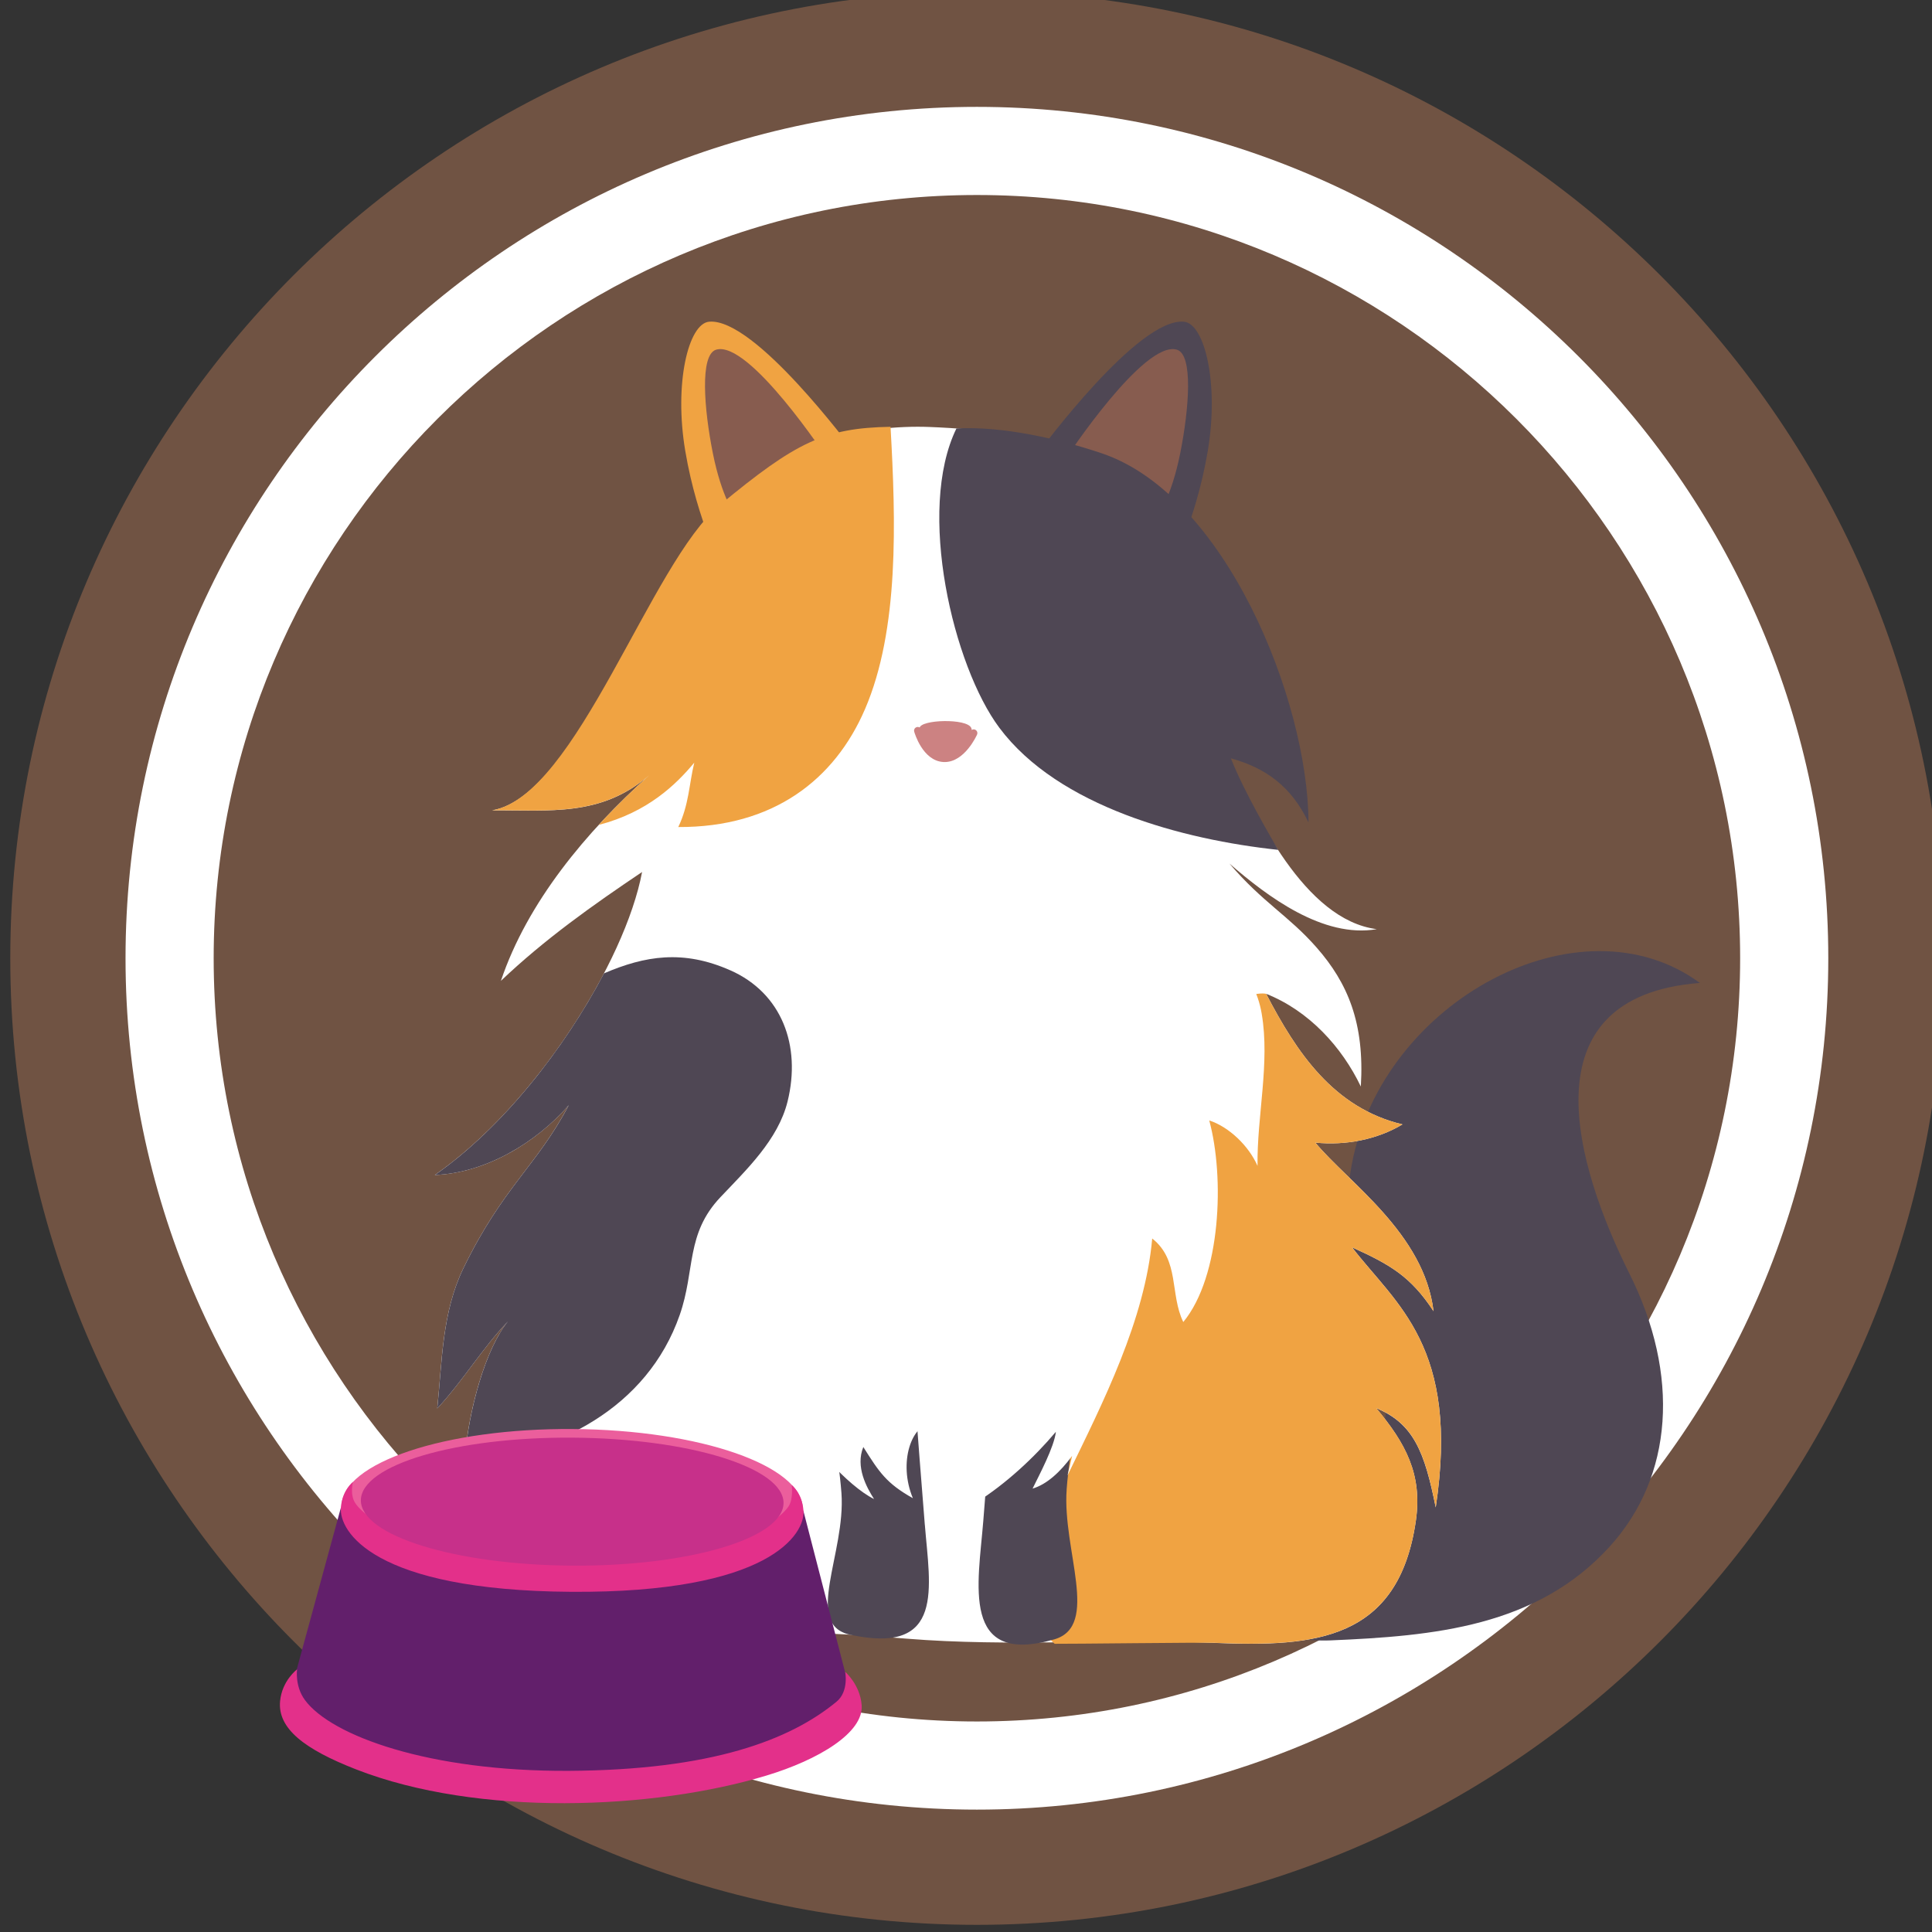 <svg xmlns:inkscape="http://www.inkscape.org/namespaces/inkscape" xmlns:sodipodi="http://sodipodi.sourceforge.net/DTD/sodipodi-0.dtd" xmlns="http://www.w3.org/2000/svg" xmlns:svg="http://www.w3.org/2000/svg" width="21.155mm" height="21.155mm" viewBox="0 0 21.155 21.155" id="svg1590" inkscape:version="1.2.2 (732a01da63, 2022-12-09)" sodipodi:docname="Ic&#xF4;ne chat controle du poids.svg"><rect x="0" y="0" width="21.155" height="21.155" fill="#333333" stroke="none"/><defs id="defs1587"><linearGradient id="linearGradient8116" inkscape:swatch="solid"><stop style="stop-color:#000000;stop-opacity:1;" offset="0" id="stop8114"></stop></linearGradient><linearGradient id="linearGradient8110" inkscape:swatch="solid"><stop style="stop-color:#000000;stop-opacity:1;" offset="0" id="stop8108"></stop></linearGradient><linearGradient id="linearGradient8104" inkscape:swatch="solid"><stop style="stop-color:#000000;stop-opacity:1;" offset="0" id="stop8102"></stop></linearGradient><linearGradient id="linearGradient5626" inkscape:swatch="solid"><stop style="stop-color:#ae83b9;stop-opacity:1;" offset="0" id="stop5624"></stop></linearGradient><linearGradient id="linearGradient5620" inkscape:swatch="solid"><stop style="stop-color:#ae83b9;stop-opacity:1;" offset="0" id="stop5618"></stop></linearGradient><linearGradient id="linearGradient5614" inkscape:swatch="solid"><stop style="stop-color:#ae83b9;stop-opacity:1;" offset="0" id="stop5612"></stop></linearGradient><linearGradient id="linearGradient5608" inkscape:swatch="solid"><stop style="stop-color:#ae83b9;stop-opacity:1;" offset="0" id="stop5606"></stop></linearGradient><linearGradient id="linearGradient5602" inkscape:swatch="solid"><stop style="stop-color:#ae83b9;stop-opacity:1;" offset="0" id="stop5600"></stop></linearGradient><linearGradient id="linearGradient5596" inkscape:swatch="solid"><stop style="stop-color:#ae83b9;stop-opacity:1;" offset="0" id="stop5594"></stop></linearGradient><linearGradient id="linearGradient5590" inkscape:swatch="solid"><stop style="stop-color:#000000;stop-opacity:1;" offset="0" id="stop5588"></stop></linearGradient><linearGradient id="linearGradient5584" inkscape:swatch="solid"><stop style="stop-color:#000000;stop-opacity:1;" offset="0" id="stop5582"></stop></linearGradient><linearGradient id="linearGradient5578" inkscape:swatch="solid"><stop style="stop-color:#705343;stop-opacity:1;" offset="0" id="stop5576"></stop></linearGradient><clipPath id="clipPath348" clipPathUnits="userSpaceOnUse"><path id="path346" d="m 506.962,427.556 h 59.967 v 59.967 h -59.967 z"></path></clipPath><clipPath id="clipPath292" clipPathUnits="userSpaceOnUse"><path id="path290" d="M 0,0 H 595.276 V 841.89 H 0 Z"></path></clipPath><clipPath id="clipPath328" clipPathUnits="userSpaceOnUse"><path id="path326" d="M 0,0 H 595.276 V 841.89 H 0 Z"></path></clipPath><clipPath clipPathUnits="userSpaceOnUse" id="clipPath11091"><g id="g11095" transform="matrix(0.75,0,0,-0.75,-97.794,183.867)"><path id="path11093" d="M 16.249,1094.085 H 809.95 V -28.435 H 16.249 Z" style="stroke-width:1.333"></path></g></clipPath><clipPath clipPathUnits="userSpaceOnUse" id="clipPath11085"><g id="g11089" transform="matrix(0.75,0,0,-0.75,-90.936,243.902)"><path id="path11087" d="M 16.249,1094.085 H 809.95 V -28.435 H 16.249 Z" style="stroke-width:1.333"></path></g></clipPath><clipPath clipPathUnits="userSpaceOnUse" id="clipPath11079"><g id="g11083" transform="matrix(0.75,0,0,-0.75,-90.57,241.935)"><path id="path11081" d="M 16.249,1094.085 H 809.95 V -28.435 H 16.249 Z" style="stroke-width:1.333"></path></g></clipPath><clipPath clipPathUnits="userSpaceOnUse" id="clipPath11073"><g id="g11077" transform="matrix(0.75,0,0,-0.75,-70.768,209.15)"><path id="path11075" d="M 16.249,1094.085 H 809.95 V -28.435 H 16.249 Z" style="stroke-width:1.333"></path></g></clipPath><clipPath clipPathUnits="userSpaceOnUse" id="clipPath11067"><g id="g11071" transform="matrix(0.75,0,0,-0.75,-86.684,181.597)"><path id="path11069" d="M 16.249,1094.085 H 809.95 V -28.435 H 16.249 Z" style="stroke-width:1.333"></path></g></clipPath><clipPath clipPathUnits="userSpaceOnUse" id="clipPath11061"><g id="g11065" transform="matrix(0.75,0,0,-0.75,-82.906,176.383)"><path id="path11063" d="M 16.249,1094.085 H 809.95 V -28.435 H 16.249 Z" style="stroke-width:1.333"></path></g></clipPath><clipPath clipPathUnits="userSpaceOnUse" id="clipPath11055"><g id="g11059" transform="matrix(0.75,0,0,-0.75,-97.85,183.445)"><path id="path11057" d="M 16.249,1094.085 H 809.95 V -28.435 H 16.249 Z" style="stroke-width:1.333"></path></g></clipPath><clipPath clipPathUnits="userSpaceOnUse" id="clipPath11049"><g id="g11053" transform="matrix(0.75,0,0,-0.75,-79.894,176.309)"><path id="path11051" d="M 16.249,1094.085 H 809.95 V -28.435 H 16.249 Z" style="stroke-width:1.333"></path></g></clipPath><clipPath clipPathUnits="userSpaceOnUse" id="clipPath11043"><g id="g11047" transform="matrix(0.75,0,0,-0.75,-92.254,176.567)"><path id="path11045" d="M 16.249,1094.085 H 809.95 V -28.435 H 16.249 Z" style="stroke-width:1.333"></path></g></clipPath><clipPath clipPathUnits="userSpaceOnUse" id="clipPath11037"><g id="g11041" transform="matrix(0.75,0,0,-0.75,-80.087,253.051)"><path id="path11039" d="M 16.249,1094.085 H 809.95 V -28.435 H 16.249 Z" style="stroke-width:1.333"></path></g></clipPath><clipPath clipPathUnits="userSpaceOnUse" id="clipPath11031"><g id="g11035" transform="matrix(0.75,0,0,-0.75,-54.767,242.743)"><path id="path11033" d="M 16.249,1094.085 H 809.95 V -28.435 H 16.249 Z" style="stroke-width:1.333"></path></g></clipPath><clipPath clipPathUnits="userSpaceOnUse" id="clipPath11025"><g id="g11029" transform="matrix(0.75,0,0,-0.75,-86.178,190.093)"><path id="path11027" d="M 16.249,1094.085 H 809.95 V -28.435 H 16.249 Z" style="stroke-width:1.333"></path></g></clipPath><clipPath clipPathUnits="userSpaceOnUse" id="clipPath11019"><g id="g11023" transform="matrix(0.75,0,0,-0.75,-86.251,190.093)"><path id="path11021" d="M 16.249,1094.085 H 809.95 V -28.435 H 16.249 Z" style="stroke-width:1.333"></path></g></clipPath><clipPath clipPathUnits="userSpaceOnUse" id="clipPath11013"><g id="g11017" transform="matrix(0.75,0,0,-0.75,-86.011,190.106)"><path id="path11015" d="M 16.249,1094.085 H 809.95 V -28.435 H 16.249 Z" style="stroke-width:1.333"></path></g></clipPath><clipPath id="clipPath722" clipPathUnits="userSpaceOnUse"><path id="path720" d="M 0,0 H 595.276 V 841.89 H 0 Z"></path></clipPath><clipPath clipPathUnits="userSpaceOnUse" id="clipPath2822"><g id="g2826" transform="matrix(1.239,0,0,1.239,-577.122,11.272)"><path id="path2824" d="m 196.163,136.433 h 595.276 v 841.89 h -595.276 z"></path></g></clipPath><clipPath clipPathUnits="userSpaceOnUse" id="clipPath2828"><g id="g2832" transform="matrix(1.239,0,0,1.239,-687.561,-445.804)"><path id="path2830" d="m 196.163,136.433 h 595.276 v 841.89 h -595.276 z"></path></g></clipPath><clipPath clipPathUnits="userSpaceOnUse" id="clipPath2834"><g id="g2838"><path id="path2836" d="m 196.163,136.433 h 595.276 v 841.89 h -595.276 z"></path></g></clipPath><clipPath clipPathUnits="userSpaceOnUse" id="clipPath6171"><g id="g6177"><g id="g6175" transform="matrix(0.633,0,0,-0.633,365.726,686.422)"><path id="path6173" d="M 0,1122.52 H 793.701 V 2.8063e-5 H 0 Z" style="stroke-width:1.333"></path></g></g></clipPath><clipPath clipPathUnits="userSpaceOnUse" id="clipPath6186"><g id="g6192"><g id="g6190" transform="matrix(0.633,0,0,-0.633,365.726,686.422)"><path id="path6188" d="M 0,1122.52 H 793.701 V 2.8063e-5 H 0 Z" style="stroke-width:1.333"></path></g></g></clipPath><clipPath clipPathUnits="userSpaceOnUse" id="clipPath6201"><g id="g6207"><g id="g6205" transform="matrix(0.633,0,0,-0.633,365.726,686.422)"><path id="path6203" d="M 0,1122.52 H 793.701 V 2.8063e-5 H 0 Z" style="stroke-width:1.333"></path></g></g></clipPath><clipPath clipPathUnits="userSpaceOnUse" id="clipPath6216"><g id="g6222"><g id="g6220" transform="matrix(0.633,0,0,-0.633,365.726,686.422)"><path id="path6218" d="M 0,1122.52 H 793.701 V 2.8063e-5 H 0 Z" style="stroke-width:1.333"></path></g></g></clipPath><clipPath clipPathUnits="userSpaceOnUse" id="clipPath6231"><g id="g6237"><g id="g6235" transform="matrix(0.633,0,0,-0.633,365.726,686.422)"><path id="path6233" d="M 0,1122.52 H 793.701 V 2.8063e-5 H 0 Z" style="stroke-width:1.333"></path></g></g></clipPath><clipPath clipPathUnits="userSpaceOnUse" id="clipPath6246"><g id="g6252"><g id="g6250" transform="matrix(0.633,0,0,-0.633,365.726,686.422)"><path id="path6248" d="M 0,1122.52 H 793.701 V 2.8063e-5 H 0 Z" style="stroke-width:1.333"></path></g></g></clipPath><clipPath clipPathUnits="userSpaceOnUse" id="clipPath6261"><g id="g6267"><g id="g6265"><path id="path6263" d="m 196.163,136.433 h 595.276 v 841.89 h -595.276 z"></path></g></g></clipPath><clipPath clipPathUnits="userSpaceOnUse" id="clipPath6276"><g id="g6282"><g id="g6280" transform="matrix(0.633,0,0,-0.633,365.726,686.422)"><path id="path6278" d="M 0,1122.52 H 793.701 V 2.8063e-5 H 0 Z" style="stroke-width:1.333"></path></g></g></clipPath><clipPath clipPathUnits="userSpaceOnUse" id="clipPath6291"><g id="g6297"><g id="g6295" transform="matrix(0.633,0,0,-0.633,365.726,686.422)"><path id="path6293" d="M 0,1122.52 H 793.701 V 2.8063e-5 H 0 Z" style="stroke-width:1.333"></path></g></g></clipPath><clipPath clipPathUnits="userSpaceOnUse" id="clipPath6306"><g id="g6312"><g id="g6310" transform="matrix(0.633,0,0,-0.633,365.726,686.422)"><path id="path6308" d="M 0,1122.52 H 793.701 V 2.8063e-5 H 0 Z" style="stroke-width:1.333"></path></g></g></clipPath><clipPath clipPathUnits="userSpaceOnUse" id="clipPath6321"><g id="g6327"><g id="g6325" transform="matrix(0.633,0,0,-0.633,365.726,686.422)"><path id="path6323" d="M 0,1122.52 H 793.701 V 2.8063e-5 H 0 Z" style="stroke-width:1.333"></path></g></g></clipPath><clipPath clipPathUnits="userSpaceOnUse" id="clipPath6336"><g id="g6342"><g id="g6340" transform="matrix(0.633,0,0,-0.633,365.726,686.422)"><path id="path6338" d="M 0,1122.52 H 793.701 V 2.8063e-5 H 0 Z" style="stroke-width:1.333"></path></g></g></clipPath><clipPath clipPathUnits="userSpaceOnUse" id="clipPath6351"><g id="g6357"><g id="g6355" transform="matrix(0.633,0,0,-0.633,365.726,686.422)"><path id="path6353" d="M 0,1122.52 H 793.701 V 2.8063e-5 H 0 Z" style="stroke-width:1.333"></path></g></g></clipPath><clipPath clipPathUnits="userSpaceOnUse" id="clipPath6366"><g id="g6372"><g id="g6370" transform="matrix(0.633,0,0,-0.633,365.726,686.422)"><path id="path6368" d="M 0,1122.52 H 793.701 V 2.8063e-5 H 0 Z" style="stroke-width:1.333"></path></g></g></clipPath><clipPath clipPathUnits="userSpaceOnUse" id="clipPath6381"><g id="g6387"><g id="g6385" transform="matrix(0.633,0,0,-0.633,365.726,686.422)"><path id="path6383" d="M 0,1122.52 H 793.701 V 2.8063e-5 H 0 Z" style="stroke-width:1.333"></path></g></g></clipPath><clipPath clipPathUnits="userSpaceOnUse" id="clipPath6396"><g id="g6402"><g id="g6400" transform="matrix(0.633,0,0,-0.633,365.726,686.422)"><path id="path6398" d="M 0,1122.52 H 793.701 V 2.8063e-5 H 0 Z" style="stroke-width:1.333"></path></g></g></clipPath><clipPath clipPathUnits="userSpaceOnUse" id="clipPath6411"><g id="g6417"><g id="g6415" transform="matrix(0.633,0,0,-0.633,365.726,686.422)"><path id="path6413" d="M 0,1122.52 H 793.701 V 2.8063e-5 H 0 Z" style="stroke-width:1.333"></path></g></g></clipPath><clipPath clipPathUnits="userSpaceOnUse" id="clipPath6426"><g id="g6432"><g id="g6430" transform="matrix(0.633,0,0,-0.633,365.726,686.422)"><path id="path6428" d="M 0,1122.52 H 793.701 V 2.8063e-5 H 0 Z" style="stroke-width:1.333"></path></g></g></clipPath><clipPath clipPathUnits="userSpaceOnUse" id="clipPath6441"><g id="g6447"><g id="g6445" transform="matrix(0.633,0,0,-0.633,365.726,686.422)"><path id="path6443" d="M 0,1122.52 H 793.701 V 2.8063e-5 H 0 Z" style="stroke-width:1.333"></path></g></g></clipPath><clipPath clipPathUnits="userSpaceOnUse" id="clipPath6456"><g id="g6462"><g id="g6460" transform="matrix(0.633,0,0,-0.633,365.726,686.422)"><path id="path6458" d="M 0,1122.52 H 793.701 V 2.8063e-5 H 0 Z" style="stroke-width:1.333"></path></g></g></clipPath><clipPath clipPathUnits="userSpaceOnUse" id="clipPath6471"><g id="g6477"><g id="g6475" transform="matrix(0.633,0,0,-0.633,365.726,686.422)"><path id="path6473" d="M 0,1122.52 H 793.701 V 2.8063e-5 H 0 Z" style="stroke-width:1.333"></path></g></g></clipPath><clipPath clipPathUnits="userSpaceOnUse" id="clipPath6486"><g id="g6492"><g id="g6490" transform="matrix(0.633,0,0,-0.633,365.726,686.422)"><path id="path6488" d="M 0,1122.52 H 793.701 V 2.8063e-5 H 0 Z" style="stroke-width:1.333"></path></g></g></clipPath><clipPath clipPathUnits="userSpaceOnUse" id="clipPath6501"><g id="g6507"><g id="g6505" transform="matrix(0.633,0,0,-0.633,365.726,686.422)"><path id="path6503" d="M 0,1122.52 H 793.701 V 2.8063e-5 H 0 Z" style="stroke-width:1.333"></path></g></g></clipPath><clipPath clipPathUnits="userSpaceOnUse" id="clipPath6537"><g id="g6541" transform="matrix(2.835,0,0,-2.835,283.541,681.87)"><path id="path6539" d="M 78.818,116.596 H 99.973 V 95.441 H 78.818 Z" style="stroke-width:0.353"></path></g></clipPath><clipPath clipPathUnits="userSpaceOnUse" id="clipPath6543"><g id="g6547" transform="matrix(2.835,0,0,-2.835,283.541,681.87)"><path id="path6545" d="M 78.818,116.596 H 99.973 V 95.441 H 78.818 Z" style="stroke-width:0.353"></path></g></clipPath><clipPath clipPathUnits="userSpaceOnUse" id="clipPath6549"><g id="g6553" transform="matrix(2.835,0,0,-2.835,283.541,681.87)"><path id="path6551" d="M 78.818,116.596 H 99.973 V 95.441 H 78.818 Z" style="stroke-width:0.353"></path></g></clipPath><clipPath clipPathUnits="userSpaceOnUse" id="clipPath6555"><g id="g6559" transform="matrix(2.835,0,0,-2.835,283.541,681.87)"><path id="path6557" d="M 78.818,116.596 H 99.973 V 95.441 H 78.818 Z" style="stroke-width:0.353"></path></g></clipPath><clipPath clipPathUnits="userSpaceOnUse" id="clipPath6561"><g id="g6565" transform="matrix(2.835,0,0,-2.835,283.541,681.87)"><path id="path6563" d="M 78.818,116.596 H 99.973 V 95.441 H 78.818 Z" style="stroke-width:0.353"></path></g></clipPath><clipPath clipPathUnits="userSpaceOnUse" id="clipPath6567"><g id="g6571" transform="matrix(2.835,0,0,-2.835,283.541,681.87)"><path id="path6569" d="M 78.818,116.596 H 99.973 V 95.441 H 78.818 Z" style="stroke-width:0.353"></path></g></clipPath><clipPath clipPathUnits="userSpaceOnUse" id="clipPath6573"><g id="g6577" transform="matrix(2.835,0,0,-2.835,283.541,681.87)"><path id="path6575" d="M 78.818,116.596 H 99.973 V 95.441 H 78.818 Z" style="stroke-width:0.353"></path></g></clipPath><clipPath clipPathUnits="userSpaceOnUse" id="clipPath6579"><g id="g6583" transform="matrix(2.835,0,0,-2.835,283.541,681.87)"><path id="path6581" d="M 78.818,116.596 H 99.973 V 95.441 H 78.818 Z" style="stroke-width:0.353"></path></g></clipPath><clipPath clipPathUnits="userSpaceOnUse" id="clipPath6585"><g id="g6589" transform="matrix(2.835,0,0,-2.835,283.541,681.87)"><path id="path6587" d="M 78.818,116.596 H 99.973 V 95.441 H 78.818 Z" style="stroke-width:0.353"></path></g></clipPath><clipPath clipPathUnits="userSpaceOnUse" id="clipPath6591"><g id="g6595" transform="matrix(2.835,0,0,-2.835,283.541,681.87)"><path id="path6593" d="M 78.818,116.596 H 99.973 V 95.441 H 78.818 Z" style="stroke-width:0.353"></path></g></clipPath><clipPath clipPathUnits="userSpaceOnUse" id="clipPath6597"><g id="g6601" transform="matrix(2.835,0,0,-2.835,283.541,681.87)"><path id="path6599" d="M 78.818,116.596 H 99.973 V 95.441 H 78.818 Z" style="stroke-width:0.353"></path></g></clipPath><clipPath clipPathUnits="userSpaceOnUse" id="clipPath6603"><g id="g6607" transform="matrix(2.835,0,0,-2.835,283.541,681.87)"><path id="path6605" d="M 78.818,116.596 H 99.973 V 95.441 H 78.818 Z" style="stroke-width:0.353"></path></g></clipPath><clipPath clipPathUnits="userSpaceOnUse" id="clipPath6609"><g id="g6613" transform="matrix(2.835,0,0,-2.835,283.541,681.87)"><path id="path6611" d="M 78.818,116.596 H 99.973 V 95.441 H 78.818 Z" style="stroke-width:0.353"></path></g></clipPath><clipPath clipPathUnits="userSpaceOnUse" id="clipPath6615"><g id="g6619" transform="matrix(2.835,0,0,-2.835,283.541,681.87)"><path id="path6617" d="M 78.818,116.596 H 99.973 V 95.441 H 78.818 Z" style="stroke-width:0.353"></path></g></clipPath><clipPath clipPathUnits="userSpaceOnUse" id="clipPath6621"><g id="g6625" transform="matrix(2.835,0,0,-2.835,283.541,681.87)"><path id="path6623" d="M 78.818,116.596 H 99.973 V 95.441 H 78.818 Z" style="stroke-width:0.353"></path></g></clipPath><clipPath clipPathUnits="userSpaceOnUse" id="clipPath6627"><g id="g6631" transform="matrix(2.835,0,0,-2.835,283.541,681.87)"><path id="path6629" d="M 78.818,116.596 H 99.973 V 95.441 H 78.818 Z" style="stroke-width:0.353"></path></g></clipPath><clipPath clipPathUnits="userSpaceOnUse" id="clipPath6633"><g id="g6637" transform="matrix(2.835,0,0,-2.835,283.541,681.87)"><path id="path6635" d="M 78.818,116.596 H 99.973 V 95.441 H 78.818 Z" style="stroke-width:0.353"></path></g></clipPath><clipPath clipPathUnits="userSpaceOnUse" id="clipPath6639"><g id="g6643" transform="matrix(2.835,0,0,-2.835,283.541,681.87)"><path id="path6641" d="M 78.818,116.596 H 99.973 V 95.441 H 78.818 Z" style="stroke-width:0.353"></path></g></clipPath><clipPath clipPathUnits="userSpaceOnUse" id="clipPath6645"><g id="g6649" transform="matrix(2.835,0,0,-2.835,283.541,681.87)"><path id="path6647" d="M 78.818,116.596 H 99.973 V 95.441 H 78.818 Z" style="stroke-width:0.353"></path></g></clipPath><clipPath clipPathUnits="userSpaceOnUse" id="clipPath6651"><g id="g6655" transform="matrix(2.835,0,0,-2.835,283.541,681.87)"><path id="path6653" d="M 78.818,116.596 H 99.973 V 95.441 H 78.818 Z" style="stroke-width:0.353"></path></g></clipPath><clipPath clipPathUnits="userSpaceOnUse" id="clipPath6657"><g id="g6661" transform="matrix(2.835,0,0,-2.835,283.541,681.87)"><path id="path6659" d="M 78.818,116.596 H 99.973 V 95.441 H 78.818 Z" style="stroke-width:0.353"></path></g></clipPath><clipPath clipPathUnits="userSpaceOnUse" id="clipPath6663"><g id="g6667" transform="matrix(2.835,0,0,-2.835,283.541,681.87)"><path id="path6665" d="M 78.818,116.596 H 99.973 V 95.441 H 78.818 Z" style="stroke-width:0.353"></path></g></clipPath><clipPath clipPathUnits="userSpaceOnUse" id="clipPath6669"><g id="g6673" transform="matrix(2.835,0,0,-2.835,283.541,681.87)"><path id="path6671" d="M 78.818,116.596 H 99.973 V 95.441 H 78.818 Z" style="stroke-width:0.353"></path></g></clipPath><clipPath clipPathUnits="userSpaceOnUse" id="clipPath6675"><g id="g6679" transform="matrix(2.835,0,0,-2.835,283.541,681.87)"><path id="path6677" d="M 78.818,116.596 H 99.973 V 95.441 H 78.818 Z" style="stroke-width:0.353"></path></g></clipPath></defs><g inkscape:label="Calque 1" inkscape:groupmode="layer" id="layer1" transform="translate(-78.818,-95.441)"><path id="path384" style="fill:#705343;fill-opacity:1;fill-rule:nonzero;stroke:none" d="m 536.945,351.361 c -16.533,0 -29.983,13.451 -29.983,29.983 0,16.533 13.45,29.984 29.983,29.984 16.533,0 29.984,-13.451 29.984,-29.984 0,-16.532 -13.451,-29.983 -29.984,-29.983" transform="matrix(0.353,0,0,-0.353,-100.027,240.548)"></path><path id="path388" style="fill:#ffffff;fill-opacity:1;fill-rule:nonzero;stroke:none" d="m 536.946,354.935 c -14.562,0 -26.409,11.847 -26.409,26.409 0,14.562 11.847,26.409 26.409,26.409 14.562,0 26.409,-11.847 26.409,-26.409 0,-14.562 -11.847,-26.409 -26.409,-26.409 m 0,50.084 c -13.054,0 -23.675,-10.621 -23.675,-23.675 0,-13.054 10.621,-23.675 23.675,-23.675 13.054,0 23.675,10.621 23.675,23.675 0,13.054 -10.621,23.675 -23.675,23.675" transform="matrix(0.353,0,0,-0.353,-100.027,240.548)"></path><path id="path790" style="fill:#4f4754;fill-opacity:1;fill-rule:nonzero;stroke:none;stroke-width:0.843" d="m 559.375,380.576 c -3.723,2.736 -9.834,-0.552 -10.796,-5.603 -0.676,-3.55 1.668,-5.049 0.953,-8.305 -0.708,-3.221 -5.512,-3.055 -7.039,-0.805 l -0.27,0.271 c -6.101,-3.234 2.794,-6.074 5.686,-5.95 3.209,0.136 6.399,0.419 8.663,2.908 1.983,2.18 2.183,5.333 0.616,8.466 -1.639,3.28 -3.297,8.6 2.187,9.02" transform="matrix(0.353,0,0,-0.353,-100.027,240.548)"></path><path id="path794" style="fill:#ffffff;fill-opacity:1;fill-rule:nonzero;stroke:none;stroke-width:0.843" d="m 551.179,364.314 c 0.751,4.988 -1.23,6.286 -2.597,8.063 1.173,-0.532 1.819,-0.898 2.528,-1.981 -0.283,2.41 -2.65,3.998 -3.667,5.229 0.945,-0.094 1.915,0.093 2.704,0.565 -2.136,0.508 -3.288,2.238 -4.229,4.051 1.327,-0.526 2.35,-1.649 2.937,-2.876 0.121,1.974 -0.41,3.212 -1.366,4.305 -0.874,0.999 -1.674,1.396 -2.709,2.611 1.175,-1.022 2.905,-2.323 4.57,-2.035 -2.239,0.288 -3.759,3.535 -4.63,5.431 1.101,-0.256 1.535,0.027 1.742,-0.918 -0.262,3.727 -1.984,9.046 -5.656,10.252 -1.558,0.513 -3.703,0.75 -5.339,0.813 -1.887,0.072 -4.932,-0.442 -5.975,-2.252 -2.343,-1.04 -4.767,-9.175 -7.584,-9.641 1.785,0.013 3.377,-0.207 4.87,1.085 -1.949,-1.74 -3.777,-3.935 -4.597,-6.373 1.361,1.294 2.864,2.358 4.379,3.376 -0.526,-2.799 -3.335,-7.252 -6.43,-9.399 1.561,0.06 3.131,0.988 4.153,2.164 -0.983,-1.875 -2.041,-2.533 -3.267,-5.059 -0.664,-1.369 -0.658,-2.877 -0.81,-4.345 0.785,0.838 1.417,1.895 2.191,2.694 -1.074,-1.295 -1.912,-5.5 -0.949,-6.992 0.429,0.615 0.804,1.406 1.215,2.044 -0.865,-2.51 0.255,-4.634 2.754,-5.021 1.387,-0.214 2.881,0.163 4.243,0.271 1.579,0.126 3.576,-0.015 5.118,-0.139 3.164,-0.257 6.405,0 9.56,-0.131 3.083,-0.127 5.692,0.076 6.225,3.797 0.204,1.435 -0.322,2.399 -1.23,3.485 1.161,-0.478 1.503,-1.366 1.844,-3.075" transform="matrix(0.353,0,0,-0.353,-100.027,240.548)"></path><path id="path798" style="fill:#4f4754;fill-opacity:1;fill-rule:nonzero;stroke:none;stroke-width:0.843" d="m 538.879,397.075 c 0.095,0.095 3.066,4.14 4.488,4.014 0.643,-0.057 1.095,-1.913 0.74,-4.012 -0.376,-2.221 -1.196,-3.723 -1.196,-3.723 z" transform="matrix(0.353,0,0,-0.353,-100.027,240.548)"></path><path id="path802" style="fill:#875c4f;fill-opacity:1;fill-rule:nonzero;stroke:none;stroke-width:0.843" d="m 539.699,396.838 c 0,0 2.426,3.69 3.451,3.383 0.512,-0.154 0.376,-1.845 0.103,-3.212 -0.272,-1.36 -0.684,-1.914 -0.684,-1.914 z" transform="matrix(0.353,0,0,-0.353,-100.027,240.548)"></path><path id="path806" style="fill:#f0a342;fill-opacity:1;fill-rule:nonzero;stroke:none;stroke-width:0.843" d="m 533.128,397.075 c -0.095,0.095 -3.066,4.14 -4.488,4.014 -0.643,-0.057 -1.095,-1.913 -0.74,-4.012 0.376,-2.221 1.195,-3.723 1.195,-3.723 z" transform="matrix(0.353,0,0,-0.353,-100.027,240.548)"></path><path id="path810" style="fill:#875c4f;fill-opacity:1;fill-rule:nonzero;stroke:none;stroke-width:0.843" d="m 532.308,396.838 c 0,0 -2.426,3.69 -3.451,3.383 -0.512,-0.154 -0.375,-1.845 -0.102,-3.212 0.272,-1.36 0.683,-1.914 0.683,-1.914 z" transform="matrix(0.353,0,0,-0.353,-100.027,240.548)"></path><path id="path814" style="fill:#4f4754;fill-opacity:1;fill-rule:nonzero;stroke:none;stroke-width:0.843" d="m 544.823,387.546 c 1.076,-0.299 1.871,-0.863 2.409,-1.99 -0.017,3.804 -2.587,10.172 -6.426,11.455 -1.3,0.435 -3.029,0.843 -4.495,0.767 -1.245,-2.551 -0.099,-7.374 1.333,-9.287 1.831,-2.447 5.696,-3.47 8.647,-3.785 -0.201,0.347 -1.057,1.797 -1.467,2.84" transform="matrix(0.353,0,0,-0.353,-100.027,240.548)"></path><path id="path818" style="fill:#f0a342;fill-opacity:1;fill-rule:nonzero;stroke:none;stroke-width:0.843" d="m 533.473,389.066 c 1.066,2.474 0.958,5.839 0.794,8.763 -2.05,-0.035 -2.938,-0.478 -5.295,-2.426 -2.141,-1.768 -4.441,-9.027 -7.063,-9.47 1.785,0.013 3.377,-0.207 4.87,1.085 -0.537,-0.479 -1.063,-0.993 -1.564,-1.538 1.519,0.393 2.399,1.253 2.964,1.931 -0.164,-0.677 -0.162,-1.298 -0.496,-1.997 2.945,-0.014 4.848,1.467 5.79,3.653" transform="matrix(0.353,0,0,-0.353,-100.027,240.548)"></path><path id="path822" style="fill:#cc8282;fill-opacity:1;fill-rule:nonzero;stroke:none;stroke-width:0.843" d="m 536.772,388.485 c -0.12,0.308 -1.581,0.267 -1.605,0 -0.025,-0.267 0.438,-1.029 0.762,-1.029 0.325,0 0.972,0.697 0.843,1.029" transform="matrix(0.353,0,0,-0.353,-100.027,240.548)"></path><path id="path826" style="fill:#cc8282;fill-opacity:1;fill-rule:nonzero;stroke:none;stroke-width:0.843" d="m 535.946,387.43 c -0.013,0 -0.027,0 -0.041,8.4e-4 -0.644,0.038 -0.894,0.906 -0.904,0.943 -0.017,0.06 0.019,0.123 0.079,0.14 0.06,0.018 0.124,-0.018 0.141,-0.078 0.003,-0.008 0.216,-0.747 0.697,-0.776 0.492,-0.023 0.82,0.708 0.823,0.715 0.026,0.057 0.094,0.084 0.152,0.058 0.057,-0.026 0.084,-0.094 0.057,-0.152 -0.015,-0.035 -0.386,-0.851 -1.004,-0.851" transform="matrix(0.353,0,0,-0.353,-100.027,240.548)"></path><path id="path830" style="fill:#ffffff;fill-opacity:1;fill-rule:nonzero;stroke:none;stroke-width:0.843" d="m 542.44,377.133 c 0.66,-0.489 1.148,-0.859 1.592,-1.551 0.382,1.809 -1.093,3.461 -2.276,4.741 0.603,-0.42 1.241,-1.019 1.84,-1.446 -0.035,4.875 -9.312,6.964 -12.946,4.606 l 0.775,0.74 c -2.218,-1.242 -3.783,-2.98 -4.841,-5.307 0.725,0.583 1.694,1.015 2.543,1.274 -1.021,-1.822 -1.981,-3.06 -2.382,-5.177 0.52,0.708 1.209,1.392 1.931,1.756 -0.321,-2.178 -0.709,-4.095 -0.754,-6.38 0.26,0.816 0.676,1.58 1.289,2.162 -0.504,-1.543 -0.529,-3.743 -0.079,-5.334 0.064,0.186 0.497,0.686 0.596,1.084 1.156,-1.375 2.068,-2.825 3.992,-3.485 -0.051,0.404 0.119,0.891 0.03,1.307 0.294,-0.476 1.82,-2.136 2.901,-2.066 1.161,0.076 1.768,1.597 2.34,2.487 -0.015,-0.821 0.026,-1.271 -0.392,-1.889 1.609,-0.287 2.485,1.251 2.912,2.496 0.006,-0.371 0.15,-0.76 0.17,-1.053 1.575,1.426 2.178,5.277 1.31,7.305 0.304,-0.607 0.804,-1.262 1.187,-1.566 0.538,2.304 -0.241,3.563 -1.739,5.297" transform="matrix(0.353,0,0,-0.353,-100.027,240.548)"></path><path id="path834" style="fill:#f0a342;fill-opacity:1;fill-rule:nonzero;stroke:none;stroke-width:0.843" d="m 551.179,364.314 c 0.751,4.988 -1.23,6.286 -2.597,8.063 1.173,-0.532 1.819,-0.898 2.528,-1.981 -0.283,2.41 -2.65,3.998 -3.667,5.229 0.945,-0.094 1.915,0.093 2.704,0.565 -2.136,0.508 -3.288,2.238 -4.229,4.051 0,0 -1.063,0.26 -2.598,-1.849 -1.913,-2.631 -4.236,-9.431 -4.1,-12.3 0.114,-2.397 -1.837,-4.13 0.137,-6.013 0.401,-0.006 4.583,0.046 4.982,0.029 3.083,-0.127 5.692,0.076 6.225,3.797 0.204,1.435 -0.322,2.399 -1.23,3.485 1.161,-0.478 1.503,-1.366 1.844,-3.075" transform="matrix(0.353,0,0,-0.353,-100.027,240.548)"></path><path id="path838" style="fill:#4f4754;fill-opacity:1;fill-rule:nonzero;stroke:none;stroke-width:0.843" d="m 535.33,363.771 c -0.202,2.539 -0.466,5.817 -0.545,8.073 l -2.964,1.533 c -0.443,-2.556 0.735,-6.064 0.923,-8.622 0.138,-1.876 -1.192,-4.08 0.27,-4.395 2.954,-0.637 2.472,1.468 2.317,3.411" transform="matrix(0.353,0,0,-0.353,-100.027,240.548)"></path><path id="path842" style="fill:#4f4754;fill-opacity:1;fill-rule:nonzero;stroke:none;stroke-width:0.843" d="m 539.729,364.864 c 0.189,2.559 1.366,6.067 0.923,8.623 l -2.964,-1.533 c -0.079,-2.256 -0.342,-5.533 -0.545,-8.074 -0.155,-1.941 -0.708,-4.496 2.199,-3.665 1.435,0.41 0.25,2.775 0.388,4.649" transform="matrix(0.353,0,0,-0.353,-100.027,240.548)"></path><path id="path846" style="fill:#ffffff;fill-opacity:1;fill-rule:nonzero;stroke:none;stroke-width:0.843" d="m 531.68,364.994 c 0.029,-0.023 0.06,-0.044 0.094,-0.065 -0.032,0.021 -0.062,0.043 -0.094,0.065" transform="matrix(0.353,0,0,-0.353,-100.027,240.548)"></path><path id="path850" style="fill:#ffffff;fill-opacity:1;fill-rule:nonzero;stroke:none;stroke-width:0.843" d="m 545.781,379.619 c -0.479,2.802 -3.833,2.392 -6.233,2.458 -4.255,0.119 -7.125,-2.367 -10.809,-3.928 -1.653,-0.701 -3.293,-0.886 -4.675,-1.944 0,-0.008 8.4e-4,-0.014 8.4e-4,-0.022 l -0.012,0.019 c 0.006,-0.023 0.011,-0.047 0.016,-0.07 0.002,-0.01 0.004,-0.019 0.007,-0.028 0.314,-1.3 -0.019,-3.117 -0.025,-4.509 0.241,1.299 1.606,2.802 2.68,3.5 -0.945,-2.025 -0.767,-4.716 -0.764,-6.917 0,1.784 1.31,3.699 2.466,4.969 0.254,-0.913 0.487,-2.097 0.831,-3.241 -0.139,-0.559 -0.229,-1.107 -0.257,-1.596 h 0.273 c 0.437,-1.294 1.348,-2.593 2.401,-3.318 -0.425,0.328 -0.443,0.87 -0.401,1.438 0.009,-0.006 0.018,-0.013 0.026,-0.019 -8.4e-4,0.075 -0.005,0.148 -0.009,0.222 0.017,0.19 0.035,0.38 0.044,0.563 0.331,-0.8 1.6,-2.227 2.415,-2.627 -0.23,0.359 -0.584,1 -0.333,1.614 0.496,-0.788 0.718,-1.128 1.537,-1.588 -0.46,1.101 -0.051,2.331 0.654,2.347 0.466,-0.828 0.621,-1.672 0.439,-2.579 0.482,0.661 0.906,1.273 1.204,2.02 0.003,0.008 0.008,0.017 0.012,0.026 -0.166,-0.607 -0.045,-1.401 -0.337,-1.943 0.905,0.569 1.785,1.383 2.464,2.189 -0.052,-0.472 -0.52,-1.346 -0.723,-1.762 0.444,0.132 0.861,0.518 1.227,1.016 -0.05,-0.232 -0.1,-0.44 -0.145,-0.611 1.109,2.276 2.407,4.837 2.629,7.353 0.856,-0.676 0.542,-1.726 0.964,-2.591 1.173,1.423 1.283,4.499 0.805,6.253 0.602,-0.194 1.22,-0.778 1.498,-1.409 -0.022,1.534 0.39,3.193 0.13,4.714" transform="matrix(0.353,0,0,-0.353,-100.027,240.548)"></path><path id="path854" style="fill:#4f4754;fill-opacity:1;fill-rule:nonzero;stroke:none;stroke-width:0.843" d="m 529.297,380.969 c -1.464,0.649 -2.649,0.451 -3.919,-0.094 -1.215,-2.324 -3.166,-4.811 -5.247,-6.255 1.562,0.061 3.131,0.989 4.154,2.165 -0.984,-1.875 -2.042,-2.533 -3.268,-5.059 -0.664,-1.368 -0.657,-2.876 -0.81,-4.345 0.785,0.838 1.418,1.896 2.191,2.695 -0.657,-0.793 -1.225,-2.676 -1.347,-4.36 2.856,0.256 5.668,1.674 6.676,4.561 0.487,1.394 0.181,2.511 1.263,3.655 0.802,0.848 1.789,1.779 2.083,2.97 0.428,1.736 -0.181,3.361 -1.776,4.068" transform="matrix(0.353,0,0,-0.353,-100.027,240.548)"></path><path id="path858" style="fill:#eb5e9c;fill-opacity:1;fill-rule:nonzero;stroke:none;stroke-width:0.843" d="m 531.546,364.251 c -0.008,-1.349 -3.22,-2.422 -7.171,-2.395 -3.951,0.026 -7.148,1.142 -7.139,2.49 0.009,1.349 3.22,2.422 7.172,2.395 3.951,-0.026 7.148,-1.141 7.138,-2.49" transform="matrix(0.353,0,0,-0.353,-100.027,240.548)"></path><path id="path862" style="fill:#621f6b;fill-opacity:1;fill-rule:nonzero;stroke:none;stroke-width:0.843" d="m 533.075,358.356 -1.512,5.85 c 0,0 -0.331,-0.452 -1.785,-0.851 -1.011,-0.277 -3.206,-0.553 -5.398,-0.539 -2.193,0.015 -4.383,0.321 -5.39,0.611 -1.449,0.418 -1.773,0.875 -1.773,0.875 l -1.591,-5.829 c 0,0 -0.315,-0.606 1.61,-1.604 1.868,-0.969 7.096,-1.079 7.096,-1.079 0,0 4.581,0.045 6.462,0.988 1.938,0.972 2.28,1.578 2.28,1.578" transform="matrix(0.353,0,0,-0.353,-100.027,240.548)"></path><path id="path866" style="fill:#e3308a;fill-opacity:1;fill-rule:nonzero;stroke:none;stroke-width:0.843" d="m 533.371,358.18 c -0.052,0.638 -0.511,1.028 -0.511,1.028 0,0 0.121,-0.603 -0.267,-0.924 -1.445,-1.193 -3.879,-2.121 -8.3,-2.146 -4.341,-0.024 -7.372,1.087 -8.19,2.194 -0.32,0.433 -0.245,0.954 -0.245,0.954 0,0 -0.466,-0.348 -0.527,-0.985 -0.082,-0.857 0.773,-1.499 2.35,-2.115 3.799,-1.484 9.233,-1.254 12.731,-0.196 1.62,0.489 3.029,1.332 2.959,2.19" transform="matrix(0.353,0,0,-0.353,-100.027,240.548)"></path><path id="path870" style="fill:#e3308a;fill-opacity:1;fill-rule:nonzero;stroke:none;stroke-width:0.843" d="m 531.565,364.22 c -0.045,0.546 -0.363,0.782 -0.363,0.782 0,0 0.054,-0.413 -0.09,-0.647 -0.168,-0.274 -0.975,-1.057 -3.292,-1.315 -2.317,-0.257 -3.438,-0.218 -3.438,-0.218 0,0 -1.122,-0.025 -3.435,0.264 -2.313,0.288 -3.109,1.091 -3.283,1.355 -0.176,0.266 -0.072,0.658 -0.072,0.658 0,0 -0.323,-0.238 -0.375,-0.783 -0.07,-0.735 0.983,-2.583 7.141,-2.625 6.159,-0.041 7.27,1.793 7.209,2.528" transform="matrix(0.353,0,0,-0.353,-100.027,240.548)"></path><path id="path874" style="fill:#c7308a;fill-opacity:1;fill-rule:nonzero;stroke:none;stroke-width:0.843" d="m 530.948,364.444 c -0.008,-1.096 -2.948,-1.966 -6.569,-1.941 -3.621,0.024 -6.55,0.933 -6.542,2.029 0.008,1.096 2.948,1.966 6.569,1.941 3.621,-0.024 6.55,-0.933 6.542,-2.029" transform="matrix(0.353,0,0,-0.353,-100.027,240.548)"></path></g></svg>